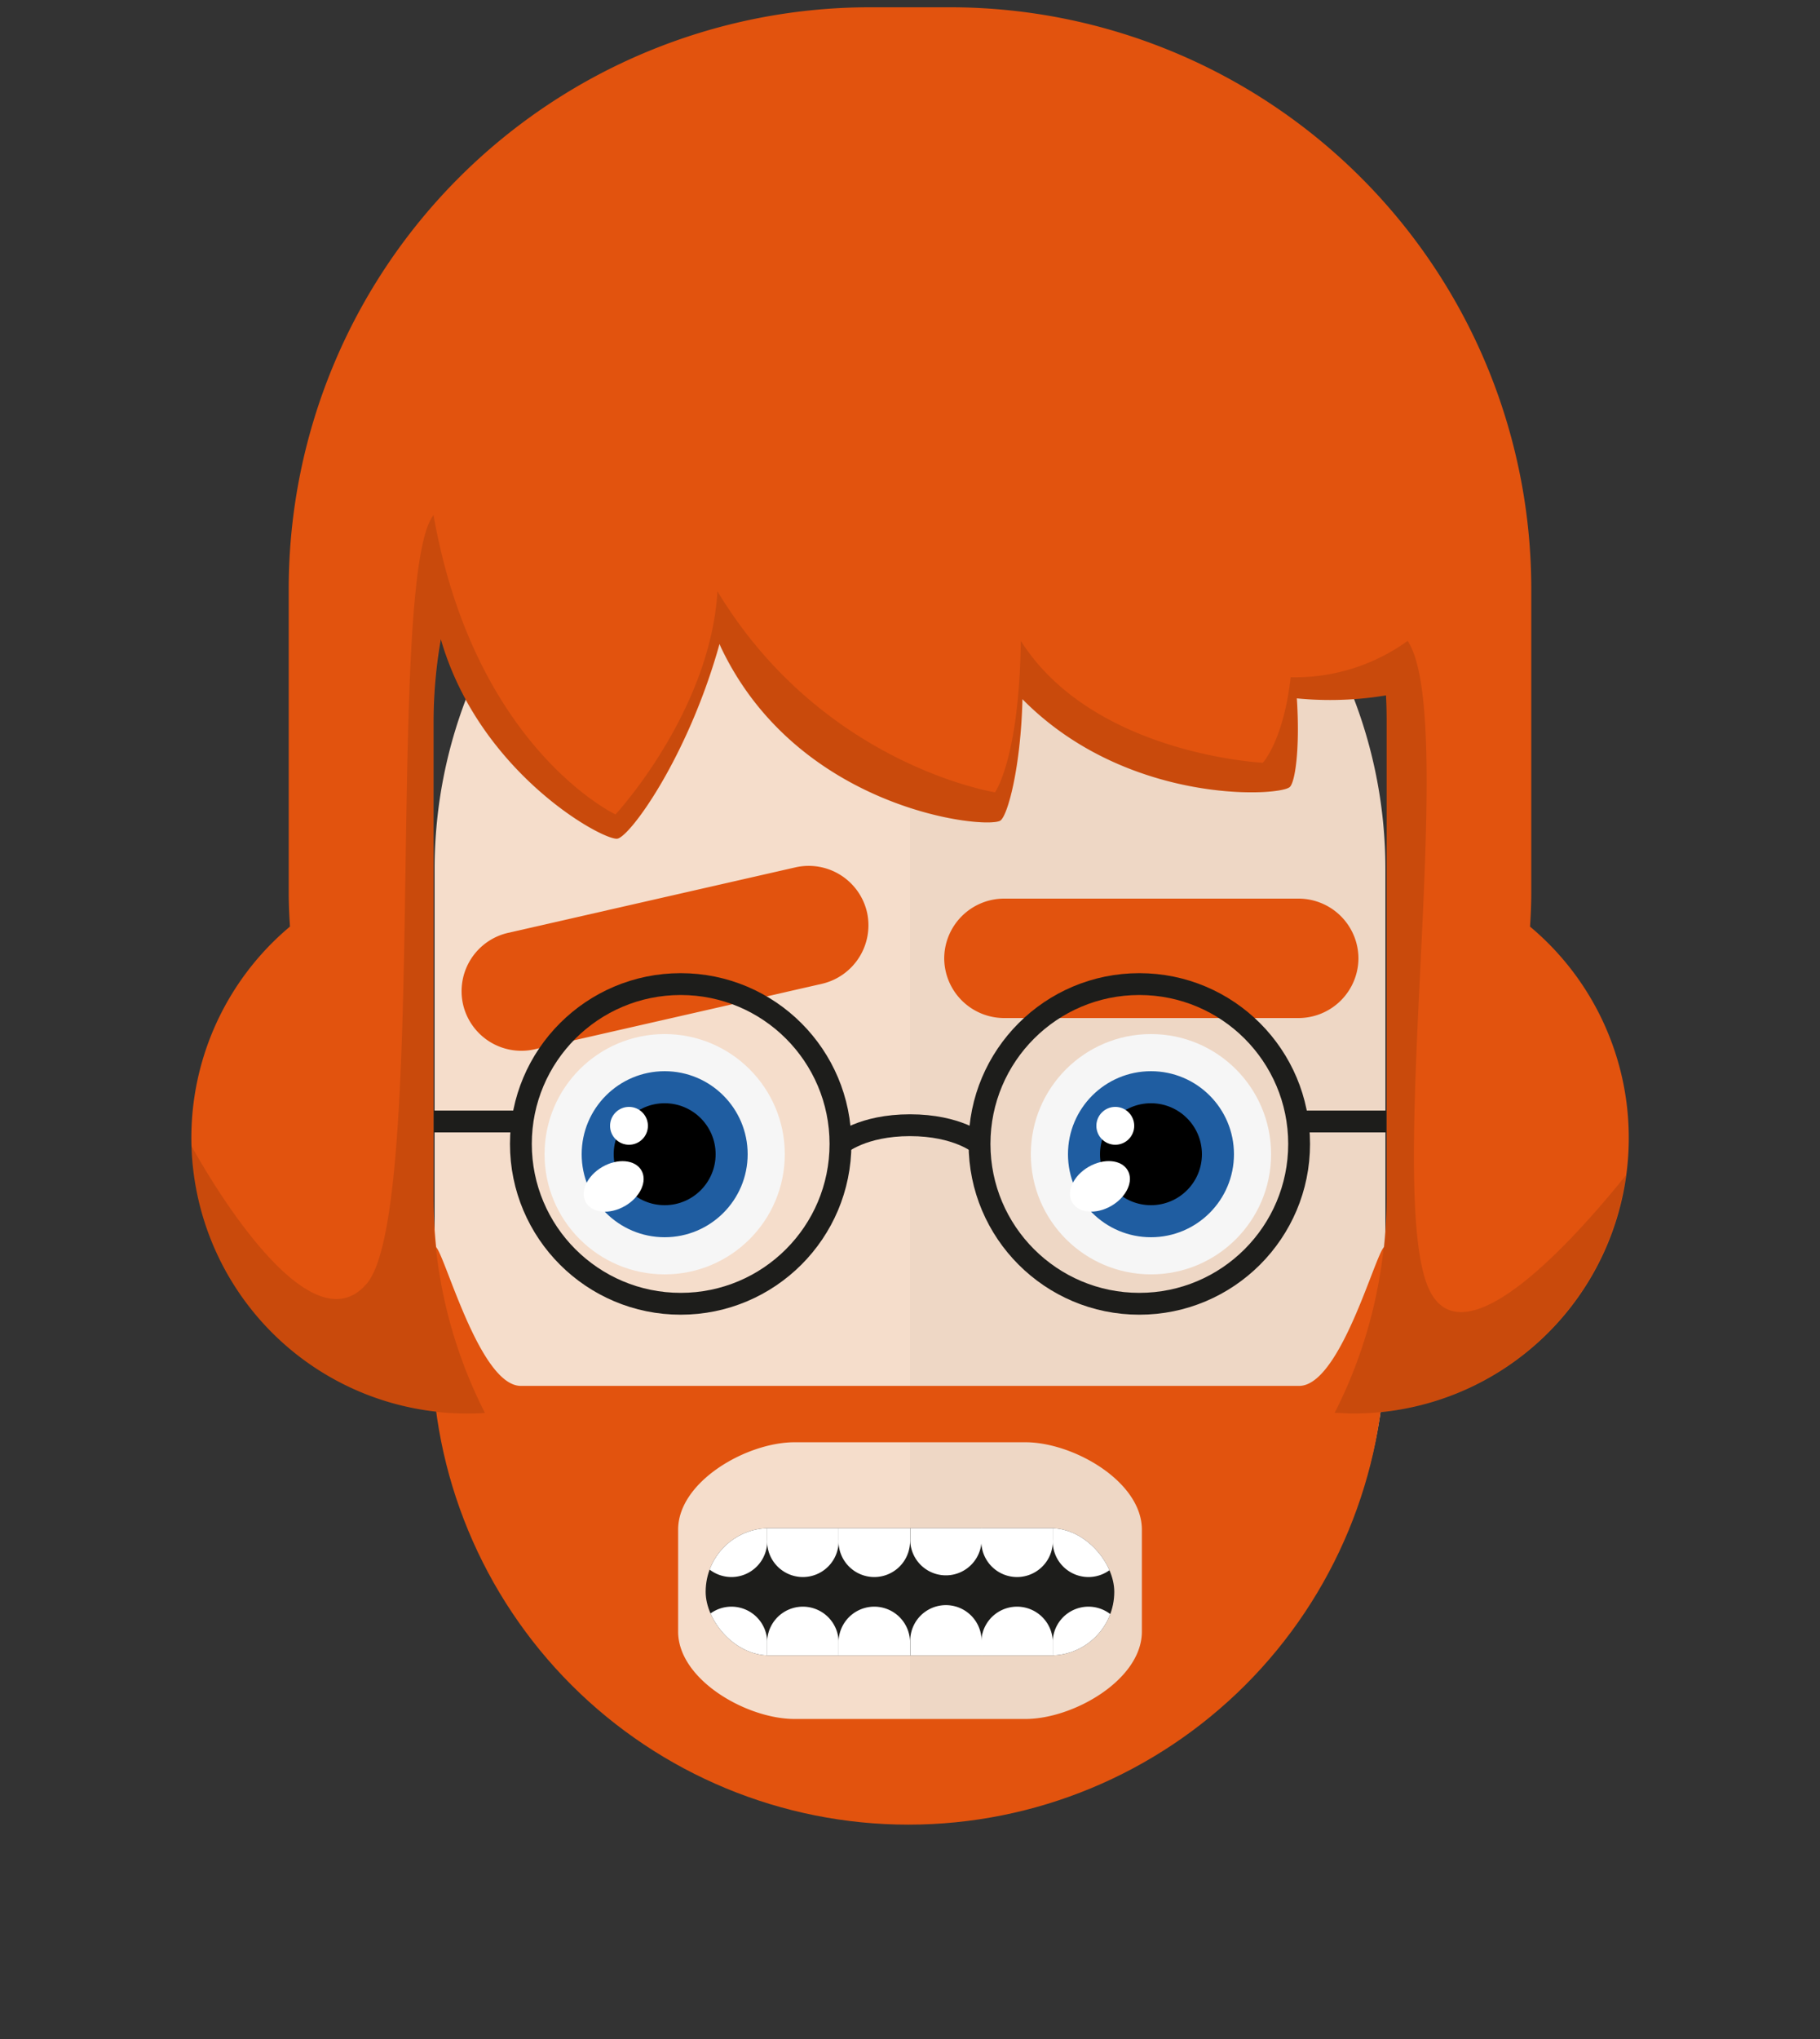 <svg id="svgBuilder" class="avatar-frame p-2 p-md-5 bg-white " xmlns="http://www.w3.org/2000/svg" viewBox="0 0 250 280" style="opacity: 1;">
  <rect x="0" y="0" width="250" height="280" fill="#333333" stroke="none"/>
  <defs>
    <clipPath id="b9b980b5-38c2-4c2c-b5a3-0250ab56908c" transform="translate(-59.5 -53.5)">
      <rect width="250" height="250" style="fill: none"></rect>
    </clipPath>
  </defs>
  <g id="ae1cd98a-2feb-47b9-a86d-6e1f11f5716f" data-name="SKIN" style="transform: translate(59.7px, 54px);">
    <g style="clip-path: url(#b9b980b5-38c2-4c2c-b5a3-0250ab56908c)">
      <g>
        <path class="first-color" d="M124.8,53.5a65.32,65.32,0,0,0-65.3,65.3v65.3a65.3,65.3,0,1,0,130.6,0V118.8A65.32,65.32,0,0,0,124.8,53.5Z" transform="translate(-59.5 -53.5)" style="fill: rgb(245, 221, 203);"></path>
        <path d="M124.8,53.5v196a65.32,65.32,0,0,0,65.3-65.3V118.9A65.34,65.34,0,0,0,124.8,53.5Z" transform="translate(-59.5 -53.5)" style="fill: #010202;opacity: 0.03;isolation: isolate"></path>
      </g>
    </g>
  </g>

  <defs>
    <clipPath id="f1ab1167-3cbd-4085-8dcb-7accdf55b698" transform="translate(-62.2 -119.9)">
      <rect width="250" height="250" style="fill: none"></rect>
    </clipPath>
  </defs>
  <g id="fa284959-a791-42a1-93e5-793fc7bb05f4" data-name="EYES" style="transform: translate(63.4px, 118.9px);">
    <g style="clip-path: url(#f1ab1167-3cbd-4085-8dcb-7accdf55b698)">
      <g>
        <circle cx="27.9" cy="39.6" r="16.5" style="fill: #f6f6f6"></circle>
        <circle class="first-color" cx="27.9" cy="39.6" r="11.4" style="fill: #1f5da1"></circle>
        <circle cx="27.9" cy="39.6" r="7"></circle>
        <ellipse cx="83.09" cy="163.92" rx="4.4" ry="3.1" transform="translate(-133.02 -56.39) rotate(-30)" style="fill: #fff"></ellipse>
        <circle cx="23" cy="35.7" r="2.6" style="fill: #fff"></circle>
        <circle cx="94.7" cy="39.6" r="16.5" style="fill: #f6f6f6"></circle>
        <circle class="first-color" cx="94.7" cy="39.6" r="11.4" style="fill: #1f5da1"></circle>
        <circle cx="94.7" cy="39.6" r="7"></circle>
        <ellipse cx="149.89" cy="163.91" rx="4.4" ry="3.1" transform="translate(-124.07 -22.99) rotate(-30)" style="fill: #fff"></ellipse>
        <circle cx="89.8" cy="35.7" r="2.6" style="fill: #fff"></circle>
        <path class="color-eyebrows" d="M177.2,140.8H136.7a8.24,8.24,0,0,1-8.2-8.2h0a8.24,8.24,0,0,1,8.2-8.2h40.5a8.24,8.24,0,0,1,8.2,8.2h0A8.24,8.24,0,0,1,177.2,140.8Z" transform="translate(-62.2 -119.9)" style="fill: rgb(226, 83, 14);"></path>
        <path class="color-eyebrows" d="M111.7,136.1l-39.5,9a8.22,8.22,0,0,1-9.8-6.2h0a8.22,8.22,0,0,1,6.2-9.8l39.5-9a8.22,8.22,0,0,1,9.8,6.2h0A8.25,8.25,0,0,1,111.7,136.1Z" transform="translate(-62.2 -119.9)" style="fill: rgb(226, 83, 14);"></path>
      </g>
    </g>
  </g>

  <defs>
    <clipPath id="e80a8795-f263-4dc9-877c-5947e769b75d" transform="translate(11.16 9.85)">
      <rect id="e94097e0-b85c-4499-b616-6122fe5bdf64" data-name="SVGID" width="56.13" height="17.48" rx="8.74" style="fill:none"></rect>
    </clipPath>
  </defs>
  <g id="aefee086-2d14-4c8e-ae00-865348af0eb5" data-name="MOUTH" style="transform: translate(85.77px, 200px);">
    <g id="e39f0f59-45e2-426a-87f4-d5ef10ac4c42" data-name="Calque 1" style="transform: translateY(-3px);">
      <g style="clip-path:url(#e80a8795-f263-4dc9-877c-5947e769b75d)">
        <rect x="11.16" y="9.85" width="56.13" height="17.48" rx="8.74" style="fill:#1d1d1b"></rect>
        <path d="M-6.26-8.23a4.9,4.9,0,0,0-4.9,4.91v4.9a4.9,4.9,0,0,0,4.9,4.91,4.9,4.9,0,0,0,4.9-4.91v-4.9A4.9,4.9,0,0,0-6.26-8.23Z" transform="translate(11.16 9.85)" style="fill:#fff"></path>
        <path d="M62.39-8.23a4.9,4.9,0,0,0-4.9,4.91v4.9a4.91,4.91,0,1,0,9.81,0v-4.9A4.91,4.91,0,0,0,62.39-8.23Z" transform="translate(11.16 9.85)" style="fill:#fff"></path>
        <path d="M3.55-8.23A4.91,4.91,0,0,0-1.36-3.32v4.9a4.91,4.91,0,1,0,9.81,0v-4.9A4.9,4.9,0,0,0,3.55-8.23Z" transform="translate(11.16 9.85)" style="fill:#fff"></path>
        <path d="M13.36-8.23A4.91,4.91,0,0,0,8.45-3.32v4.9a4.91,4.91,0,1,0,9.81,0v-4.9A4.91,4.91,0,0,0,13.36-8.23Z" transform="translate(11.16 9.85)" style="fill:#fff"></path>
        <path d="M23.16-8.23a4.9,4.9,0,0,0-4.9,4.91v4.9a4.91,4.91,0,1,0,9.81,0v-4.9A4.91,4.91,0,0,0,23.16-8.23Z" transform="translate(11.16 9.85)" style="fill:#fff"></path>
        <path d="M33-8.23a4.9,4.9,0,0,0-4.9,4.91v4.9a4.9,4.9,0,1,0,9.8,0v-4.9A4.9,4.9,0,0,0,33-8.23Z" transform="translate(11.16 9.85)" style="fill:#fff"></path>
        <path d="M42.78-8.23a4.91,4.91,0,0,0-4.91,4.91v4.9a4.91,4.91,0,1,0,9.81,0v-4.9A4.9,4.9,0,0,0,42.78-8.23Z" transform="translate(11.16 9.85)" style="fill:#fff"></path>
        <path d="M52.58-8.23a4.91,4.91,0,0,0-4.9,4.91v4.9a4.91,4.91,0,1,0,9.81,0v-4.9A4.91,4.91,0,0,0,52.58-8.23Z" transform="translate(11.16 9.85)" style="fill:#fff"></path>
        <rect x="9.81" width="58.84" height="8.98" style="fill:#fff"></rect>
        <path d="M62.39,25.28a4.91,4.91,0,0,0,4.91-4.9V15.47a4.91,4.91,0,0,0-9.81,0v4.91A4.9,4.9,0,0,0,62.39,25.28Z" transform="translate(11.16 9.85)" style="fill:#fff"></path>
        <path d="M-6.26,25.28a4.9,4.9,0,0,0,4.9-4.9V15.47a4.9,4.9,0,0,0-4.9-4.9,4.9,4.9,0,0,0-4.9,4.9v4.91A4.9,4.9,0,0,0-6.26,25.28Z" transform="translate(11.16 9.85)" style="fill:#fff"></path>
        <path d="M52.58,25.28a4.91,4.91,0,0,0,4.91-4.9V15.47a4.91,4.91,0,0,0-9.81,0v4.91A4.91,4.91,0,0,0,52.58,25.28Z" transform="translate(11.16 9.85)" style="fill:#fff"></path>
        <path d="M42.78,25.28a4.9,4.9,0,0,0,4.9-4.9V15.47a4.91,4.91,0,0,0-9.81,0v4.91A4.91,4.91,0,0,0,42.78,25.28Z" transform="translate(11.16 9.85)" style="fill:#fff"></path>
        <path d="M33,25.28a4.9,4.9,0,0,0,4.9-4.9V15.47a4.9,4.9,0,1,0-9.8,0v4.91A4.9,4.9,0,0,0,33,25.28Z" transform="translate(11.16 9.85)" style="fill:#fff"></path>
        <path d="M23.16,25.28a4.91,4.91,0,0,0,4.91-4.9V15.47a4.91,4.91,0,0,0-9.81,0v4.91A4.9,4.9,0,0,0,23.16,25.28Z" transform="translate(11.16 9.85)" style="fill:#fff"></path>
        <path d="M13.36,25.28a4.91,4.91,0,0,0,4.9-4.9V15.47a4.91,4.91,0,0,0-9.81,0v4.91A4.91,4.91,0,0,0,13.36,25.28Z" transform="translate(11.16 9.85)" style="fill:#fff"></path>
        <path d="M3.55,25.28a4.9,4.9,0,0,0,4.9-4.9V15.47a4.91,4.91,0,0,0-9.81,0v4.91A4.91,4.91,0,0,0,3.55,25.28Z" transform="translate(11.16 9.85)" style="fill:#fff"></path>
        <rect x="-1.36" y="17.92" width="58.84" height="8.98" transform="translate(67.3 54.69) rotate(180)" style="fill:#fff"></rect>
      </g>
    </g>
  </g>

  <defs>
    <clipPath id="be2c64e4-9fae-4989-b870-aff87c5daca1" transform="translate(-0.22 -116.97)">
      <path d="M65.45,0A65.45,65.45,0,0,0,0,65.45V130.9a65.45,65.45,0,1,0,130.9,0V65.45A65.45,65.45,0,0,0,65.45,0Z" style="fill: none"></path>
    </clipPath>
  </defs>
  <g id="e786f3e9-418c-4c46-9c54-c344c6cc85aa" data-name="Calque 2" style="transform: translate(59.55px, 171.184px);">
    <g id="bebaff1f-b03a-473e-9e8e-d56ded3dbc0e" data-name="Calque 1">
      <g style="clip-path: url(#be2c64e4-9fae-4989-b870-aff87c5daca1)">
        <path d="M119.12,136.1H12.22c-6.6,0-12-24.6-12-18v85.39a12,12,0,0,0,12,12h106.9a12,12,0,0,0,12-12V118.1C131.12,111.5,125.72,136.1,119.12,136.1Zm-21.6,33.74c0,6.6-9.4,12-16,12H49.82c-6.6,0-16-5.4-16-12v-14c0-6.6,9.4-12,16-12h31.7c6.6,0,16,5.4,16,12Z" transform="translate(-0.22 -116.97)" class="first-color" style="fill: rgb(226, 83, 14);"></path>
      </g>
    </g>
  </g>

  <g id="b8fb0b44-ffa0-4773-b20b-26a2ade0610b" data-name="Calque 2" style="transform: translate(59.55px, 133.637px);">
    <g id="be9e3fef-dad1-4b40-851e-7643ac638c4d" data-name="Calque 1">
      <g>
        <circle cx="33.95" cy="23.45" r="21.95" class="first-color-stroke" style="fill: none;stroke: #1d1d1b;stroke-miterlimit: 10;stroke-width: 3px"></circle>
        <circle cx="96.95" cy="23.45" r="21.95" class="first-color-stroke" style="fill: none;stroke: #1d1d1b;stroke-miterlimit: 10;stroke-width: 3px"></circle>
        <path d="M55.91,23.45s3-2.57,9.54-2.57S75,23.45,75,23.45" class="first-color-stroke" style="fill: none;stroke: #1d1d1b;stroke-miterlimit: 10;stroke-width: 3px"></path>
        <line x1="12" y1="20.37" y2="20.37" class="first-color-stroke" style="fill: none;stroke: #1d1d1b;stroke-miterlimit: 10;stroke-width: 3px"></line>
        <line x1="130.9" y1="20.37" x2="118.39" y2="20.37" class="first-color-stroke" style="fill: none;stroke: #1d1d1b;stroke-miterlimit: 10;stroke-width: 3px"></line>
      </g>
    </g>
  </g>

  <g id="fe0f8e86-daf0-4f8f-b000-e46b83eb3225" data-name="Calque 2" style="transform: translate(26.29px, 1px);">
    <g id="b58f6f65-338b-4345-8a73-652dfa75f6af" data-name="Calque 1" style="transform: translateY(21px);">
      <path d="M183.88,126.26c.1-1.53.17-3.07.17-4.62v-42A79.86,79.86,0,0,0,104.43,0H93A79.86,79.86,0,0,0,13.37,79.62v42c0,1.55.07,3.09.17,4.62a37.84,37.84,0,0,0,24.31,66.85c.84,0,1.68,0,2.51-.09a65.2,65.2,0,0,1-7.1-29.65V97.92a65.93,65.93,0,0,1,1-11.14c5.27,18.3,22.16,27.6,24.23,27.39,1.69-.17,9.69-11.09,14.06-26.74l.2.47c10.6,22.31,36.24,25,38.35,23.8,1-.58,2.83-7.23,3.06-16.69,14.23,14.44,35,13.4,36.69,12.09.77-.6,1.45-5.32,1-12.2a46.67,46.67,0,0,0,12.24-.41c.06,1.14.09,2.28.09,3.43v65.45a65.2,65.2,0,0,1-7.1,29.65c.83,0,1.67.09,2.51.09a37.84,37.84,0,0,0,24.31-66.85Z" class="first-color" style="fill: rgb(226, 83, 14);"></path>
      <path d="M170.13,176.3c-6.46-12.77,4.09-78.47-3.06-89.29A26.44,26.44,0,0,1,151,92c-1,8.76-3.83,11.74-3.83,11.74S123.84,102.63,113.93,87c-.21,16.16-3.54,20.8-3.54,20.8s-23.7-3.71-38.13-27.6c-1,16.6-14,30.64-14,30.64s-19.34-9.1-25-41.1c-6.74,8.51-.61,95.48-9.17,105.53C15.73,185.09.72,157.63,0,156.35c0,.16,0,.31,0,.47l.2,2.7a37.86,37.86,0,0,0,37.61,33.59c.84,0,1.68,0,2.51-.09a65.2,65.2,0,0,1-7.1-29.65V97.92a65.93,65.93,0,0,1,1-11.14c5.27,18.3,22.16,27.6,24.23,27.39,1.69-.17,9.69-11.09,14.06-26.74l.2.47c10.6,22.31,36.24,25,38.35,23.8,1-.58,2.83-7.23,3.06-16.69,14.23,14.44,35,13.4,36.69,12.09.77-.6,1.45-5.32,1-12.2a46.67,46.67,0,0,0,12.24-.41c.06,1.14.09,2.28.09,3.43v65.45a65.2,65.2,0,0,1-7.1,29.65c.83,0,1.67.09,2.51.09a37.85,37.85,0,0,0,37.49-32.71C189.87,169.32,175,185.85,170.13,176.3Z" style="fill: rgba(0,0,0,0.11)"></path>
    </g>
  </g>
</svg>